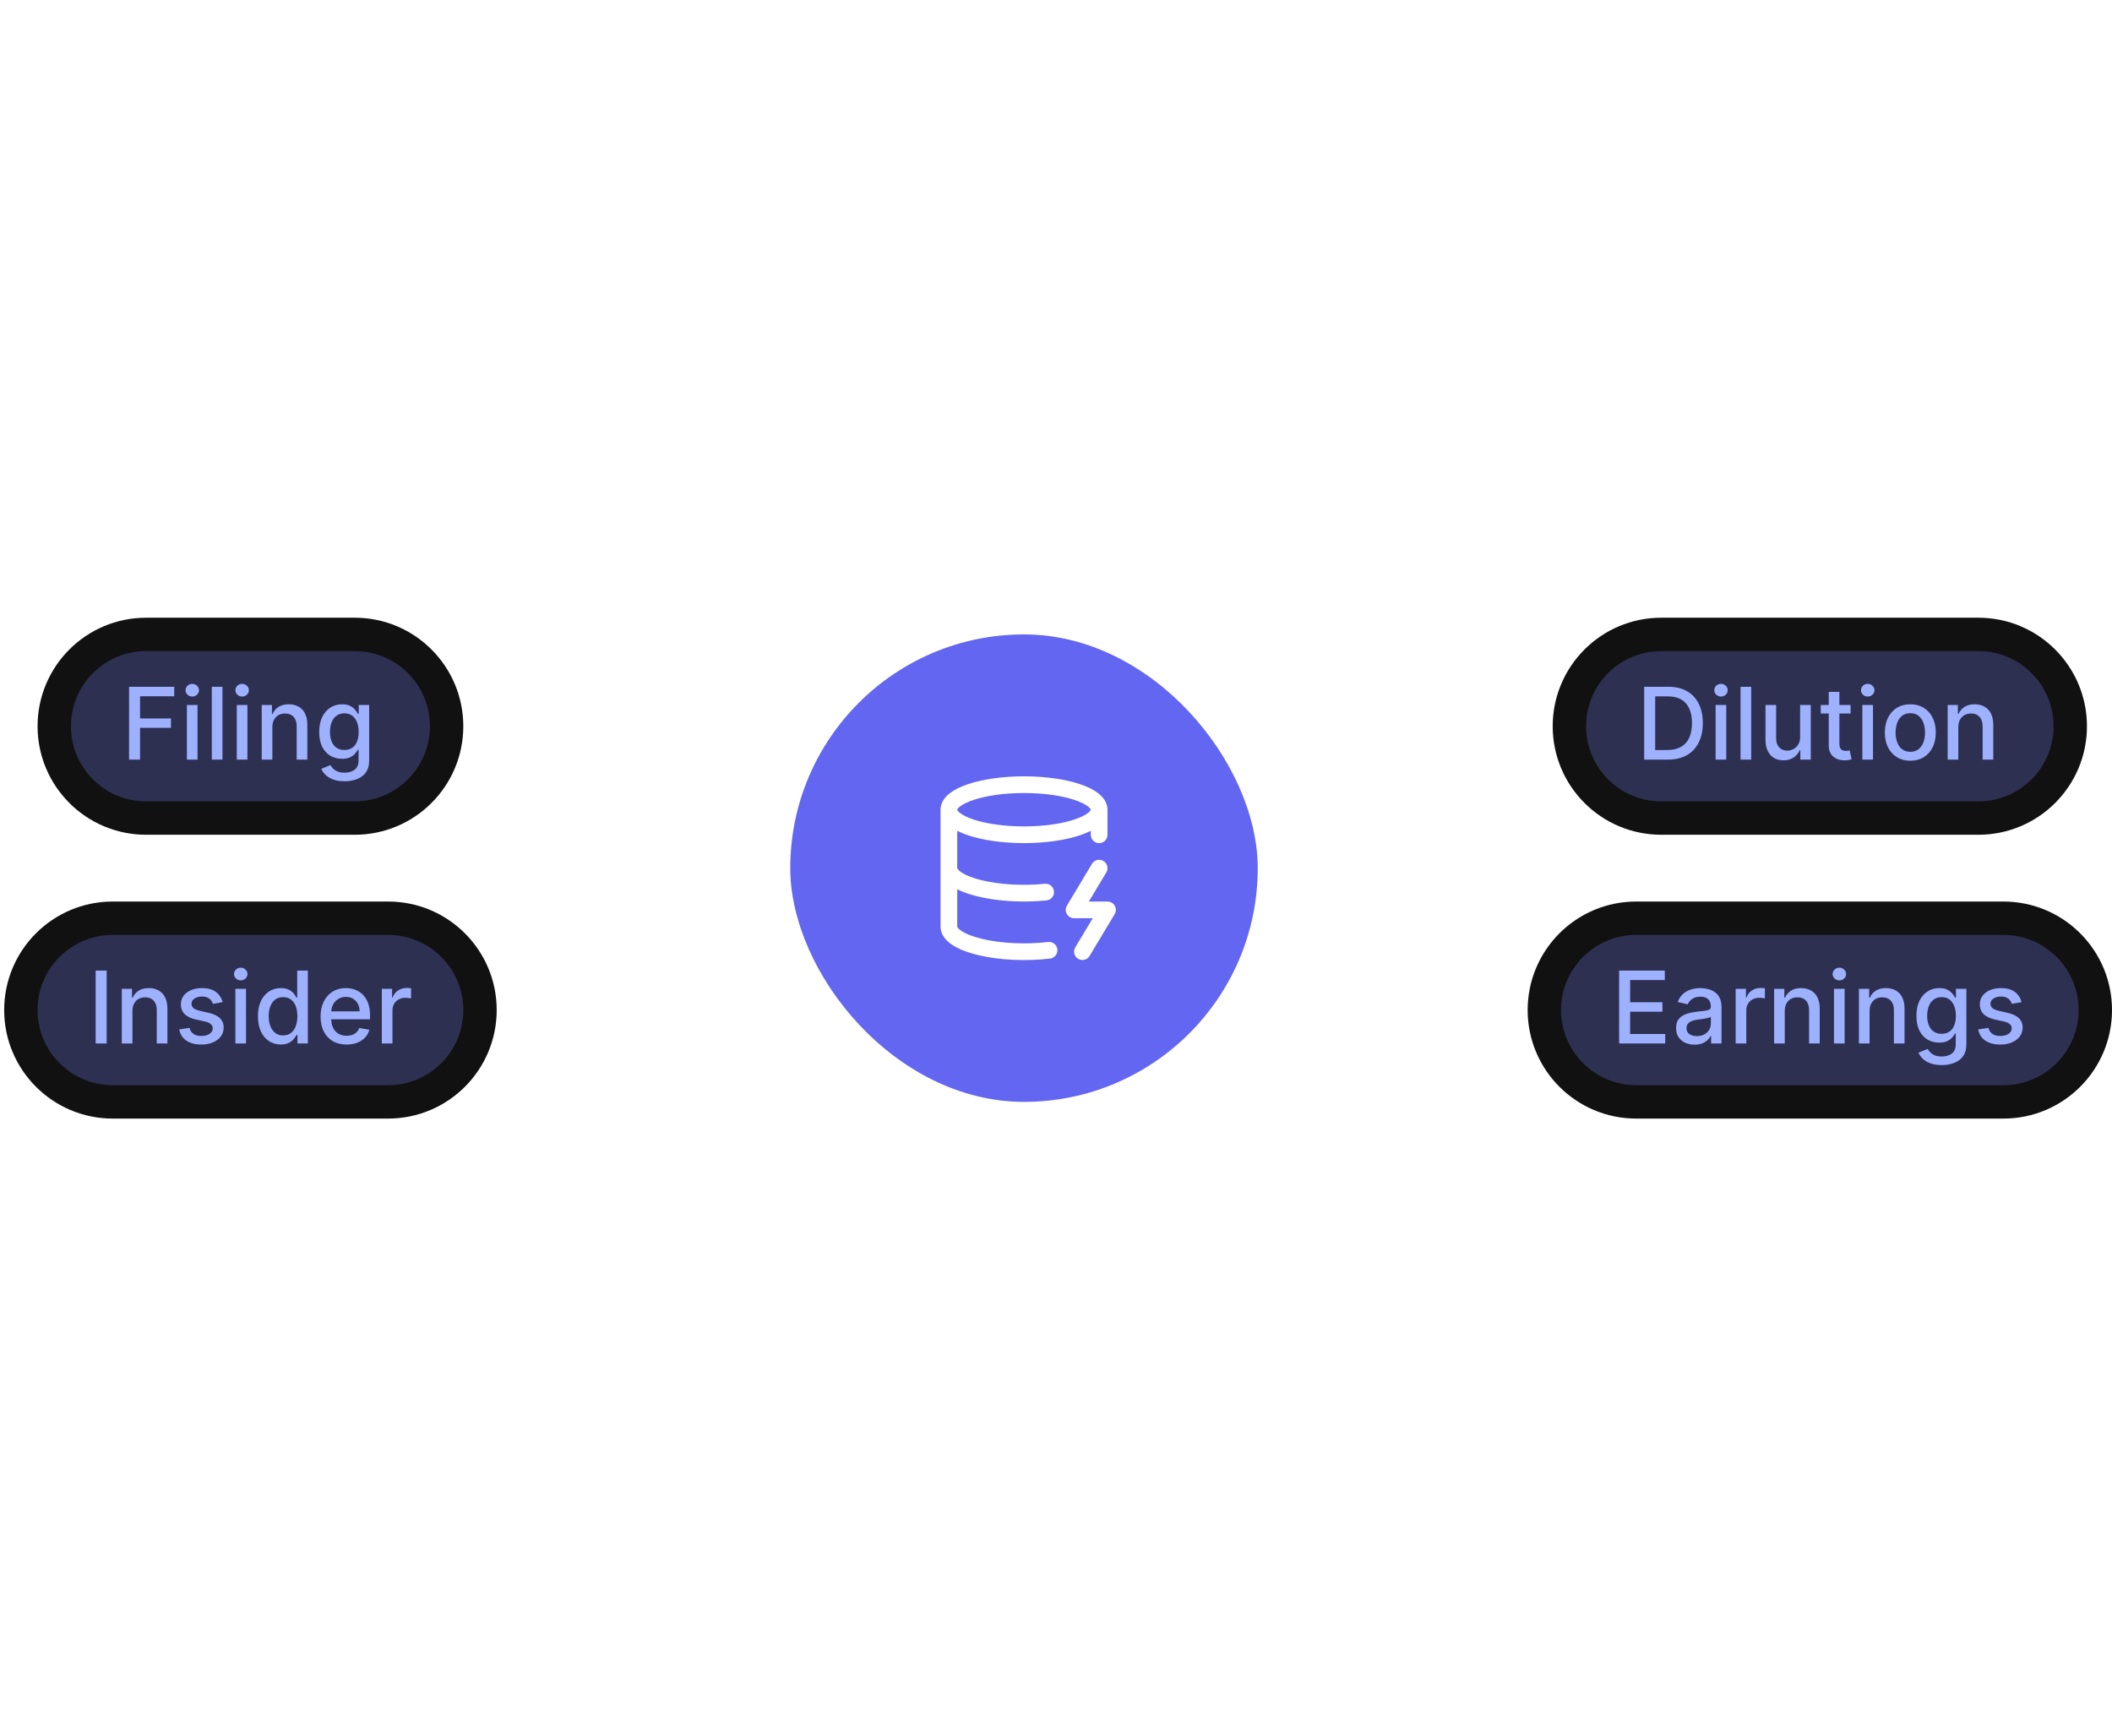 <svg width="253" height="208" viewBox="0 0 253 208" fill="none" xmlns="http://www.w3.org/2000/svg">
<g filter="url(#filter0_dddd_475_3837)">
<rect x="94.667" y="76" width="56" height="56" rx="28" fill="#6366F1"/>
<path d="M131.667 97C131.667 98.657 127.638 100 122.667 100C117.696 100 113.667 98.657 113.667 97M131.667 97C131.667 95.343 127.638 94 122.667 94C117.696 94 113.667 95.343 113.667 97M131.667 97V100M113.667 97L113.667 111C113.661 111.481 114.003 111.955 114.662 112.383C115.322 112.811 116.28 113.179 117.457 113.458C118.633 113.736 119.993 113.916 121.422 113.983C122.851 114.049 124.307 114 125.667 113.84M131.667 104L128.667 109H132.667L129.667 114M113.667 104C113.669 104.468 113.998 104.928 114.629 105.346C115.259 105.764 116.174 106.126 117.3 106.405C118.426 106.684 119.732 106.871 121.113 106.952C122.495 107.033 123.914 107.005 125.257 106.87" stroke="white" stroke-width="2" stroke-linecap="round" stroke-linejoin="round"/>
</g>
<path d="M42.5 76C48.575 76 53.5 80.925 53.5 87C53.5 93.075 48.575 98 42.5 98H17.5C11.425 98 6.5 93.075 6.5 87C6.5 80.925 11.425 76 17.5 76H42.5Z" fill="#2E3052"/>
<path d="M42.5 76C48.575 76 53.5 80.925 53.5 87C53.5 93.075 48.575 98 42.5 98H17.5C11.425 98 6.5 93.075 6.5 87C6.5 80.925 11.425 76 17.5 76H42.5Z" stroke="#111111" stroke-width="4"/>
<path d="M15.459 91V82.273H20.871V83.406H16.776V86.065H20.483V87.195H16.776V91H15.459ZM22.388 91V84.454H23.662V91H22.388ZM23.031 83.445C22.81 83.445 22.619 83.371 22.46 83.223C22.304 83.072 22.226 82.894 22.226 82.686C22.226 82.476 22.304 82.297 22.46 82.149C22.619 81.999 22.81 81.923 23.031 81.923C23.253 81.923 23.442 81.999 23.598 82.149C23.757 82.297 23.837 82.476 23.837 82.686C23.837 82.894 23.757 83.072 23.598 83.223C23.442 83.371 23.253 83.445 23.031 83.445ZM26.65 82.273V91H25.376V82.273H26.65ZM28.364 91V84.454H29.639V91H28.364ZM29.008 83.445C28.786 83.445 28.596 83.371 28.437 83.223C28.28 83.072 28.202 82.894 28.202 82.686C28.202 82.476 28.28 82.297 28.437 82.149C28.596 81.999 28.786 81.923 29.008 81.923C29.229 81.923 29.418 81.999 29.575 82.149C29.734 82.297 29.813 82.476 29.813 82.686C29.813 82.894 29.734 83.072 29.575 83.223C29.418 83.371 29.229 83.445 29.008 83.445ZM32.627 87.114V91H31.353V84.454H32.576V85.52H32.657C32.807 85.173 33.043 84.895 33.364 84.685C33.688 84.474 34.096 84.369 34.587 84.369C35.033 84.369 35.424 84.463 35.759 84.651C36.094 84.835 36.354 85.111 36.539 85.477C36.723 85.844 36.816 86.297 36.816 86.837V91H35.541V86.99C35.541 86.516 35.418 86.145 35.171 85.878C34.924 85.608 34.584 85.473 34.152 85.473C33.857 85.473 33.594 85.537 33.364 85.665C33.137 85.793 32.956 85.98 32.823 86.227C32.692 86.472 32.627 86.767 32.627 87.114ZM41.269 93.591C40.749 93.591 40.301 93.523 39.926 93.386C39.554 93.25 39.25 93.07 39.015 92.845C38.779 92.621 38.603 92.375 38.486 92.108L39.581 91.656C39.658 91.781 39.76 91.913 39.888 92.053C40.019 92.195 40.195 92.315 40.416 92.415C40.641 92.514 40.929 92.564 41.282 92.564C41.765 92.564 42.164 92.446 42.479 92.21C42.794 91.977 42.952 91.605 42.952 91.094V89.807H42.871C42.794 89.946 42.684 90.101 42.539 90.271C42.397 90.442 42.201 90.59 41.951 90.715C41.701 90.84 41.375 90.902 40.975 90.902C40.458 90.902 39.992 90.781 39.577 90.54C39.165 90.296 38.838 89.936 38.597 89.462C38.358 88.984 38.239 88.398 38.239 87.702C38.239 87.006 38.357 86.409 38.593 85.912C38.831 85.415 39.158 85.034 39.573 84.77C39.988 84.503 40.458 84.369 40.983 84.369C41.39 84.369 41.718 84.438 41.968 84.574C42.218 84.707 42.412 84.864 42.551 85.043C42.694 85.222 42.803 85.379 42.88 85.516H42.973V84.454H44.222V91.145C44.222 91.707 44.091 92.169 43.83 92.53C43.569 92.891 43.215 93.158 42.769 93.331C42.326 93.504 41.826 93.591 41.269 93.591ZM41.256 89.845C41.623 89.845 41.932 89.76 42.185 89.59C42.441 89.416 42.634 89.169 42.765 88.848C42.898 88.524 42.965 88.136 42.965 87.685C42.965 87.244 42.9 86.856 42.769 86.521C42.638 86.186 42.446 85.925 42.194 85.737C41.941 85.547 41.628 85.452 41.256 85.452C40.873 85.452 40.553 85.551 40.297 85.75C40.041 85.946 39.848 86.213 39.718 86.551C39.59 86.889 39.526 87.267 39.526 87.685C39.526 88.114 39.591 88.49 39.722 88.814C39.853 89.138 40.046 89.391 40.301 89.572C40.56 89.754 40.878 89.845 41.256 89.845Z" fill="#9EB1FF"/>
<path d="M46.5 110C52.575 110 57.5 114.925 57.5 121C57.5 127.075 52.575 132 46.5 132H13.5C7.425 132 2.5 127.075 2.5 121C2.5 114.925 7.425 110 13.5 110H46.5Z" fill="#2E3052"/>
<path d="M46.5 110C52.575 110 57.5 114.925 57.5 121C57.5 127.075 52.575 132 46.5 132H13.5C7.425 132 2.5 127.075 2.5 121C2.5 114.925 7.425 110 13.5 110H46.5Z" stroke="#111111" stroke-width="4"/>
<path d="M12.776 116.273V125H11.459V116.273H12.776ZM15.865 121.114V125H14.591V118.455H15.814V119.52H15.895C16.046 119.173 16.281 118.895 16.602 118.685C16.926 118.474 17.334 118.369 17.825 118.369C18.271 118.369 18.662 118.463 18.997 118.651C19.332 118.835 19.592 119.111 19.777 119.477C19.962 119.844 20.054 120.297 20.054 120.837V125H18.78V120.99C18.78 120.516 18.656 120.145 18.409 119.878C18.162 119.608 17.822 119.473 17.391 119.473C17.095 119.473 16.832 119.537 16.602 119.665C16.375 119.793 16.195 119.98 16.061 120.227C15.93 120.472 15.865 120.767 15.865 121.114ZM26.668 120.053L25.513 120.257C25.465 120.109 25.388 119.969 25.283 119.835C25.18 119.702 25.041 119.592 24.865 119.507C24.689 119.422 24.469 119.379 24.204 119.379C23.844 119.379 23.543 119.46 23.301 119.622C23.06 119.781 22.939 119.987 22.939 120.24C22.939 120.459 23.02 120.635 23.182 120.768C23.344 120.902 23.605 121.011 23.966 121.097L25.006 121.335C25.608 121.474 26.057 121.689 26.352 121.979C26.648 122.268 26.796 122.645 26.796 123.108C26.796 123.5 26.682 123.849 26.454 124.156C26.23 124.46 25.916 124.699 25.513 124.872C25.112 125.045 24.648 125.132 24.119 125.132C23.386 125.132 22.788 124.976 22.325 124.663C21.862 124.348 21.578 123.901 21.473 123.321L22.704 123.134C22.781 123.455 22.939 123.697 23.178 123.862C23.416 124.024 23.727 124.105 24.111 124.105C24.528 124.105 24.862 124.018 25.112 123.845C25.362 123.669 25.487 123.455 25.487 123.202C25.487 122.997 25.41 122.825 25.257 122.686C25.107 122.547 24.875 122.442 24.562 122.371L23.454 122.128C22.844 121.989 22.392 121.767 22.099 121.463C21.81 121.159 21.665 120.774 21.665 120.308C21.665 119.922 21.773 119.584 21.989 119.294C22.204 119.004 22.503 118.778 22.884 118.616C23.264 118.452 23.7 118.369 24.192 118.369C24.899 118.369 25.456 118.523 25.862 118.83C26.268 119.134 26.537 119.541 26.668 120.053ZM28.196 125V118.455H29.471V125H28.196ZM28.84 117.445C28.618 117.445 28.428 117.371 28.269 117.223C28.113 117.072 28.034 116.893 28.034 116.686C28.034 116.476 28.113 116.297 28.269 116.149C28.428 115.999 28.618 115.923 28.84 115.923C29.061 115.923 29.25 115.999 29.407 116.149C29.566 116.297 29.645 116.476 29.645 116.686C29.645 116.893 29.566 117.072 29.407 117.223C29.25 117.371 29.061 117.445 28.84 117.445ZM33.635 125.128C33.106 125.128 32.635 124.993 32.22 124.723C31.808 124.45 31.484 124.062 31.249 123.56C31.016 123.054 30.899 122.447 30.899 121.74C30.899 121.033 31.017 120.428 31.253 119.925C31.491 119.422 31.818 119.037 32.233 118.77C32.648 118.503 33.118 118.369 33.644 118.369C34.05 118.369 34.376 118.438 34.624 118.574C34.874 118.707 35.067 118.864 35.203 119.043C35.342 119.222 35.45 119.379 35.527 119.516H35.604V116.273H36.878V125H35.633V123.982H35.527C35.45 124.121 35.34 124.28 35.195 124.459C35.053 124.638 34.856 124.794 34.606 124.928C34.356 125.061 34.033 125.128 33.635 125.128ZM33.916 124.041C34.283 124.041 34.592 123.945 34.845 123.751C35.101 123.555 35.294 123.284 35.425 122.938C35.558 122.591 35.625 122.187 35.625 121.727C35.625 121.273 35.56 120.875 35.429 120.534C35.298 120.193 35.106 119.928 34.854 119.737C34.601 119.547 34.288 119.452 33.916 119.452C33.533 119.452 33.213 119.551 32.957 119.75C32.702 119.949 32.508 120.22 32.378 120.564C32.25 120.908 32.186 121.295 32.186 121.727C32.186 122.165 32.251 122.558 32.382 122.908C32.513 123.257 32.706 123.534 32.962 123.739C33.22 123.94 33.538 124.041 33.916 124.041ZM41.517 125.132C40.873 125.132 40.317 124.994 39.851 124.719C39.388 124.44 39.03 124.05 38.777 123.547C38.527 123.041 38.402 122.449 38.402 121.77C38.402 121.099 38.527 120.509 38.777 119.997C39.03 119.486 39.383 119.087 39.834 118.8C40.289 118.513 40.82 118.369 41.428 118.369C41.797 118.369 42.155 118.43 42.502 118.553C42.848 118.675 43.159 118.866 43.435 119.128C43.711 119.389 43.928 119.729 44.087 120.146C44.246 120.561 44.326 121.065 44.326 121.659V122.111H39.123V121.156H43.077C43.077 120.821 43.009 120.524 42.873 120.266C42.736 120.004 42.544 119.798 42.297 119.648C42.053 119.497 41.766 119.422 41.436 119.422C41.078 119.422 40.766 119.51 40.499 119.686C40.235 119.859 40.03 120.087 39.885 120.368C39.743 120.646 39.672 120.949 39.672 121.276V122.021C39.672 122.459 39.749 122.831 39.902 123.138C40.059 123.445 40.276 123.679 40.554 123.841C40.833 124 41.158 124.08 41.53 124.08C41.772 124.08 41.992 124.045 42.191 123.977C42.39 123.906 42.561 123.801 42.706 123.662C42.851 123.523 42.962 123.351 43.039 123.146L44.245 123.364C44.148 123.719 43.975 124.03 43.725 124.297C43.478 124.561 43.166 124.767 42.791 124.915C42.419 125.06 41.995 125.132 41.517 125.132ZM45.739 125V118.455H46.971V119.494H47.039C47.158 119.142 47.369 118.865 47.67 118.663C47.974 118.459 48.318 118.357 48.701 118.357C48.781 118.357 48.874 118.359 48.982 118.365C49.093 118.371 49.18 118.378 49.242 118.386V119.605C49.191 119.591 49.1 119.575 48.969 119.558C48.839 119.538 48.708 119.528 48.577 119.528C48.276 119.528 48.008 119.592 47.772 119.72C47.539 119.845 47.354 120.02 47.218 120.244C47.082 120.466 47.014 120.719 47.014 121.003V125H45.739Z" fill="#9EB1FF"/>
<path d="M237 76C243.075 76 248 80.925 248 87C248 93.075 243.075 98 237 98H199C192.925 98 188 93.075 188 87C188 80.925 192.925 76 199 76H237Z" fill="#2E3052"/>
<path d="M237 76C243.075 76 248 80.925 248 87C248 93.075 243.075 98 237 98H199C192.925 98 188 93.075 188 87C188 80.925 192.925 76 199 76H237Z" stroke="#111111" stroke-width="4"/>
<path d="M199.784 91H196.959V82.273H199.874C200.729 82.273 201.463 82.447 202.077 82.797C202.69 83.144 203.161 83.642 203.487 84.293C203.817 84.94 203.982 85.717 203.982 86.624C203.982 87.533 203.815 88.314 203.483 88.967C203.153 89.621 202.676 90.124 202.051 90.476C201.426 90.825 200.67 91 199.784 91ZM198.276 89.849H199.712C200.376 89.849 200.929 89.724 201.369 89.474C201.81 89.222 202.139 88.856 202.358 88.379C202.577 87.899 202.686 87.314 202.686 86.624C202.686 85.939 202.577 85.358 202.358 84.881C202.142 84.403 201.82 84.041 201.391 83.794C200.962 83.547 200.429 83.423 199.793 83.423H198.276V89.849ZM205.517 91V84.454H206.791V91H205.517ZM206.16 83.445C205.939 83.445 205.748 83.371 205.589 83.223C205.433 83.072 205.355 82.894 205.355 82.686C205.355 82.476 205.433 82.297 205.589 82.149C205.748 81.999 205.939 81.923 206.16 81.923C206.382 81.923 206.571 81.999 206.727 82.149C206.886 82.297 206.966 82.476 206.966 82.686C206.966 82.894 206.886 83.072 206.727 83.223C206.571 83.371 206.382 83.445 206.16 83.445ZM209.779 82.273V91H208.505V82.273H209.779ZM215.64 88.285V84.454H216.918V91H215.665V89.867H215.597C215.446 90.216 215.205 90.507 214.873 90.74C214.543 90.97 214.132 91.085 213.641 91.085C213.221 91.085 212.848 90.993 212.525 90.808C212.203 90.621 211.951 90.344 211.766 89.977C211.584 89.611 211.493 89.158 211.493 88.618V84.454H212.767V88.465C212.767 88.91 212.891 89.266 213.138 89.53C213.385 89.794 213.706 89.926 214.101 89.926C214.34 89.926 214.577 89.867 214.813 89.747C215.051 89.628 215.249 89.447 215.405 89.206C215.564 88.965 215.642 88.658 215.64 88.285ZM221.685 84.454V85.477H218.11V84.454H221.685ZM219.069 82.886H220.343V89.078C220.343 89.325 220.38 89.511 220.454 89.636C220.528 89.758 220.623 89.842 220.739 89.888C220.859 89.93 220.988 89.952 221.127 89.952C221.229 89.952 221.319 89.945 221.396 89.93C221.472 89.916 221.532 89.905 221.575 89.896L221.805 90.949C221.731 90.977 221.626 91.006 221.489 91.034C221.353 91.065 221.183 91.082 220.978 91.085C220.643 91.091 220.33 91.031 220.04 90.906C219.751 90.781 219.516 90.588 219.337 90.327C219.158 90.065 219.069 89.737 219.069 89.342V82.886ZM223.095 91V84.454H224.369V91H223.095ZM223.738 83.445C223.517 83.445 223.326 83.371 223.167 83.223C223.011 83.072 222.933 82.894 222.933 82.686C222.933 82.476 223.011 82.297 223.167 82.149C223.326 81.999 223.517 81.923 223.738 81.923C223.96 81.923 224.149 81.999 224.305 82.149C224.464 82.297 224.544 82.476 224.544 82.686C224.544 82.894 224.464 83.072 224.305 83.223C224.149 83.371 223.96 83.445 223.738 83.445ZM228.84 91.132C228.227 91.132 227.691 90.992 227.234 90.71C226.776 90.429 226.421 90.035 226.168 89.53C225.915 89.024 225.789 88.433 225.789 87.757C225.789 87.078 225.915 86.484 226.168 85.976C226.421 85.467 226.776 85.072 227.234 84.791C227.691 84.51 228.227 84.369 228.84 84.369C229.454 84.369 229.989 84.51 230.447 84.791C230.904 85.072 231.259 85.467 231.512 85.976C231.765 86.484 231.891 87.078 231.891 87.757C231.891 88.433 231.765 89.024 231.512 89.53C231.259 90.035 230.904 90.429 230.447 90.71C229.989 90.992 229.454 91.132 228.84 91.132ZM228.844 90.062C229.242 90.062 229.572 89.957 229.833 89.747C230.094 89.537 230.288 89.257 230.413 88.908C230.54 88.558 230.604 88.173 230.604 87.753C230.604 87.335 230.54 86.952 230.413 86.602C230.288 86.25 230.094 85.967 229.833 85.754C229.572 85.541 229.242 85.435 228.844 85.435C228.444 85.435 228.112 85.541 227.847 85.754C227.586 85.967 227.391 86.25 227.263 86.602C227.138 86.952 227.076 87.335 227.076 87.753C227.076 88.173 227.138 88.558 227.263 88.908C227.391 89.257 227.586 89.537 227.847 89.747C228.112 89.957 228.444 90.062 228.844 90.062ZM234.588 87.114V91H233.314V84.454H234.537V85.52H234.618C234.768 85.173 235.004 84.895 235.325 84.685C235.649 84.474 236.056 84.369 236.548 84.369C236.994 84.369 237.385 84.463 237.72 84.651C238.055 84.835 238.315 85.111 238.5 85.477C238.684 85.844 238.777 86.297 238.777 86.837V91H237.502V86.99C237.502 86.516 237.379 86.145 237.132 85.878C236.885 85.608 236.545 85.473 236.113 85.473C235.818 85.473 235.555 85.537 235.325 85.665C235.098 85.793 234.917 85.98 234.784 86.227C234.653 86.472 234.588 86.767 234.588 87.114Z" fill="#9EB1FF"/>
<path d="M240 110L240.566 110.015C246.378 110.309 251 115.115 251 121C251 127.075 246.075 132 240 132H196C189.925 132 185 127.075 185 121C185 114.925 189.925 110 196 110H240Z" fill="#2E3052"/>
<path d="M240 110L240.566 110.015C246.378 110.309 251 115.115 251 121C251 127.075 246.075 132 240 132H196C189.925 132 185 127.075 185 121C185 114.925 189.925 110 196 110H240Z" stroke="#111111" stroke-width="4"/>
<path d="M193.959 125V116.273H199.43V117.406H195.276V120.065H199.145V121.195H195.276V123.866H199.482V125H193.959ZM202.992 125.145C202.577 125.145 202.202 125.068 201.867 124.915C201.532 124.759 201.266 124.533 201.07 124.237C200.877 123.942 200.78 123.58 200.78 123.151C200.78 122.781 200.851 122.477 200.993 122.239C201.135 122 201.327 121.811 201.569 121.672C201.81 121.533 202.08 121.428 202.378 121.357C202.676 121.286 202.98 121.232 203.29 121.195C203.682 121.149 204 121.112 204.245 121.084C204.489 121.053 204.667 121.003 204.777 120.935C204.888 120.866 204.944 120.756 204.944 120.602V120.572C204.944 120.2 204.838 119.912 204.628 119.707C204.421 119.503 204.111 119.401 203.699 119.401C203.27 119.401 202.932 119.496 202.685 119.686C202.441 119.874 202.272 120.082 202.178 120.312L200.98 120.04C201.123 119.642 201.33 119.321 201.603 119.077C201.878 118.83 202.195 118.651 202.553 118.54C202.911 118.426 203.287 118.369 203.682 118.369C203.944 118.369 204.221 118.401 204.513 118.463C204.809 118.523 205.084 118.634 205.34 118.795C205.598 118.957 205.81 119.189 205.975 119.49C206.14 119.788 206.222 120.176 206.222 120.653V125H204.978V124.105H204.926C204.844 124.27 204.721 124.432 204.556 124.591C204.391 124.75 204.179 124.882 203.921 124.987C203.662 125.092 203.353 125.145 202.992 125.145ZM203.269 124.122C203.621 124.122 203.922 124.053 204.172 123.913C204.425 123.774 204.617 123.592 204.748 123.368C204.881 123.141 204.948 122.898 204.948 122.639V121.795C204.902 121.841 204.814 121.884 204.684 121.923C204.556 121.96 204.409 121.993 204.245 122.021C204.08 122.047 203.919 122.071 203.763 122.094C203.607 122.114 203.476 122.131 203.371 122.145C203.124 122.176 202.898 122.229 202.694 122.303C202.492 122.376 202.33 122.483 202.208 122.622C202.088 122.759 202.029 122.94 202.029 123.168C202.029 123.483 202.145 123.722 202.378 123.884C202.611 124.043 202.908 124.122 203.269 124.122ZM207.919 125V118.455H209.151V119.494H209.219C209.338 119.142 209.548 118.865 209.849 118.663C210.153 118.459 210.497 118.357 210.881 118.357C210.96 118.357 211.054 118.359 211.162 118.365C211.273 118.371 211.359 118.378 211.422 118.386V119.605C211.371 119.591 211.28 119.575 211.149 119.558C211.018 119.538 210.888 119.528 210.757 119.528C210.456 119.528 210.188 119.592 209.952 119.72C209.719 119.845 209.534 120.02 209.398 120.244C209.261 120.466 209.193 120.719 209.193 121.003V125H207.919ZM213.799 121.114V125H212.525V118.455H213.748V119.52H213.828C213.979 119.173 214.215 118.895 214.536 118.685C214.86 118.474 215.267 118.369 215.759 118.369C216.205 118.369 216.596 118.463 216.931 118.651C217.266 118.835 217.526 119.111 217.711 119.477C217.895 119.844 217.988 120.297 217.988 120.837V125H216.713V120.99C216.713 120.516 216.59 120.145 216.343 119.878C216.096 119.608 215.756 119.473 215.324 119.473C215.029 119.473 214.766 119.537 214.536 119.665C214.309 119.793 214.128 119.98 213.995 120.227C213.864 120.472 213.799 120.767 213.799 121.114ZM219.696 125V118.455H220.971V125H219.696ZM220.34 117.445C220.118 117.445 219.928 117.371 219.769 117.223C219.613 117.072 219.534 116.893 219.534 116.686C219.534 116.476 219.613 116.297 219.769 116.149C219.928 115.999 220.118 115.923 220.34 115.923C220.561 115.923 220.75 115.999 220.907 116.149C221.066 116.297 221.145 116.476 221.145 116.686C221.145 116.893 221.066 117.072 220.907 117.223C220.75 117.371 220.561 117.445 220.34 117.445ZM223.959 121.114V125H222.685V118.455H223.908V119.52H223.989C224.139 119.173 224.375 118.895 224.696 118.685C225.02 118.474 225.428 118.369 225.919 118.369C226.365 118.369 226.756 118.463 227.091 118.651C227.426 118.835 227.686 119.111 227.871 119.477C228.055 119.844 228.148 120.297 228.148 120.837V125H226.874V120.99C226.874 120.516 226.75 120.145 226.503 119.878C226.256 119.608 225.916 119.473 225.484 119.473C225.189 119.473 224.926 119.537 224.696 119.665C224.469 119.793 224.288 119.98 224.155 120.227C224.024 120.472 223.959 120.767 223.959 121.114ZM232.601 127.591C232.081 127.591 231.634 127.523 231.259 127.386C230.886 127.25 230.582 127.07 230.347 126.845C230.111 126.621 229.935 126.375 229.818 126.108L230.913 125.656C230.99 125.781 231.092 125.913 231.22 126.053C231.351 126.195 231.527 126.315 231.749 126.415C231.973 126.514 232.261 126.564 232.614 126.564C233.097 126.564 233.496 126.446 233.811 126.21C234.126 125.977 234.284 125.605 234.284 125.094V123.807H234.203C234.126 123.946 234.016 124.101 233.871 124.271C233.729 124.442 233.533 124.589 233.283 124.714C233.033 124.839 232.707 124.902 232.307 124.902C231.79 124.902 231.324 124.781 230.909 124.54C230.497 124.295 230.17 123.936 229.929 123.462C229.69 122.984 229.571 122.398 229.571 121.702C229.571 121.006 229.689 120.409 229.925 119.912C230.163 119.415 230.49 119.034 230.905 118.77C231.32 118.503 231.79 118.369 232.315 118.369C232.722 118.369 233.05 118.438 233.3 118.574C233.55 118.707 233.744 118.864 233.884 119.043C234.026 119.222 234.135 119.379 234.212 119.516H234.305V118.455H235.554V125.145C235.554 125.707 235.423 126.169 235.162 126.53C234.901 126.891 234.547 127.158 234.101 127.331C233.658 127.504 233.158 127.591 232.601 127.591ZM232.588 123.845C232.955 123.845 233.264 123.76 233.517 123.589C233.773 123.416 233.966 123.169 234.097 122.848C234.23 122.524 234.297 122.136 234.297 121.685C234.297 121.244 234.232 120.857 234.101 120.521C233.97 120.186 233.778 119.925 233.526 119.737C233.273 119.547 232.96 119.452 232.588 119.452C232.205 119.452 231.885 119.551 231.629 119.75C231.374 119.946 231.18 120.213 231.05 120.551C230.922 120.889 230.858 121.267 230.858 121.685C230.858 122.114 230.923 122.49 231.054 122.814C231.185 123.138 231.378 123.391 231.634 123.572C231.892 123.754 232.21 123.845 232.588 123.845ZM242.168 120.053L241.013 120.257C240.964 120.109 240.888 119.969 240.783 119.835C240.68 119.702 240.541 119.592 240.365 119.507C240.189 119.422 239.969 119.379 239.705 119.379C239.344 119.379 239.043 119.46 238.801 119.622C238.56 119.781 238.439 119.987 238.439 120.24C238.439 120.459 238.52 120.635 238.682 120.768C238.844 120.902 239.105 121.011 239.466 121.097L240.506 121.335C241.108 121.474 241.557 121.689 241.852 121.979C242.148 122.268 242.295 122.645 242.295 123.108C242.295 123.5 242.182 123.849 241.955 124.156C241.73 124.46 241.416 124.699 241.013 124.872C240.612 125.045 240.148 125.132 239.619 125.132C238.886 125.132 238.288 124.976 237.825 124.663C237.362 124.348 237.078 123.901 236.973 123.321L238.205 123.134C238.281 123.455 238.439 123.697 238.678 123.862C238.916 124.024 239.227 124.105 239.611 124.105C240.028 124.105 240.362 124.018 240.612 123.845C240.862 123.669 240.987 123.455 240.987 123.202C240.987 122.997 240.911 122.825 240.757 122.686C240.607 122.547 240.375 122.442 240.062 122.371L238.955 122.128C238.344 121.989 237.892 121.767 237.599 121.463C237.31 121.159 237.165 120.774 237.165 120.308C237.165 119.922 237.273 119.584 237.489 119.294C237.705 119.004 238.003 118.778 238.384 118.616C238.764 118.452 239.2 118.369 239.692 118.369C240.399 118.369 240.956 118.523 241.362 118.83C241.768 119.134 242.037 119.541 242.168 120.053Z" fill="#9EB1FF"/>
<defs>
<filter id="filter0_dddd_475_3837" x="18.667" y="0" width="208" height="208" filterUnits="userSpaceOnUse" color-interpolation-filters="sRGB">
<feFlood flood-opacity="0" result="BackgroundImageFix"/>
<feColorMatrix in="SourceAlpha" type="matrix" values="0 0 0 0 0 0 0 0 0 0 0 0 0 0 0 0 0 0 127 0" result="hardAlpha"/>
<feMorphology radius="18.667" operator="dilate" in="SourceAlpha" result="effect1_dropShadow_475_3837"/>
<feOffset/>
<feComposite in2="hardAlpha" operator="out"/>
<feColorMatrix type="matrix" values="0 0 0 0 0.388 0 0 0 0 0.4 0 0 0 0 0.945 0 0 0 0.25 0"/>
<feBlend mode="normal" in2="BackgroundImageFix" result="effect1_dropShadow_475_3837"/>
<feColorMatrix in="SourceAlpha" type="matrix" values="0 0 0 0 0 0 0 0 0 0 0 0 0 0 0 0 0 0 127 0" result="hardAlpha"/>
<feMorphology radius="37.333" operator="dilate" in="SourceAlpha" result="effect2_dropShadow_475_3837"/>
<feOffset/>
<feComposite in2="hardAlpha" operator="out"/>
<feColorMatrix type="matrix" values="0 0 0 0 0.388 0 0 0 0 0.4 0 0 0 0 0.945 0 0 0 0.15 0"/>
<feBlend mode="normal" in2="effect1_dropShadow_475_3837" result="effect2_dropShadow_475_3837"/>
<feColorMatrix in="SourceAlpha" type="matrix" values="0 0 0 0 0 0 0 0 0 0 0 0 0 0 0 0 0 0 127 0" result="hardAlpha"/>
<feMorphology radius="56" operator="dilate" in="SourceAlpha" result="effect3_dropShadow_475_3837"/>
<feOffset/>
<feComposite in2="hardAlpha" operator="out"/>
<feColorMatrix type="matrix" values="0 0 0 0 0.388 0 0 0 0 0.4 0 0 0 0 0.945 0 0 0 0.05 0"/>
<feBlend mode="normal" in2="effect2_dropShadow_475_3837" result="effect3_dropShadow_475_3837"/>
<feColorMatrix in="SourceAlpha" type="matrix" values="0 0 0 0 0 0 0 0 0 0 0 0 0 0 0 0 0 0 127 0" result="hardAlpha"/>
<feMorphology radius="76" operator="dilate" in="SourceAlpha" result="effect4_dropShadow_475_3837"/>
<feOffset/>
<feComposite in2="hardAlpha" operator="out"/>
<feColorMatrix type="matrix" values="0 0 0 0 0.388 0 0 0 0 0.4 0 0 0 0 0.945 0 0 0 0.02 0"/>
<feBlend mode="normal" in2="effect3_dropShadow_475_3837" result="effect4_dropShadow_475_3837"/>
<feBlend mode="normal" in="SourceGraphic" in2="effect4_dropShadow_475_3837" result="shape"/>
</filter>
</defs>
</svg>
